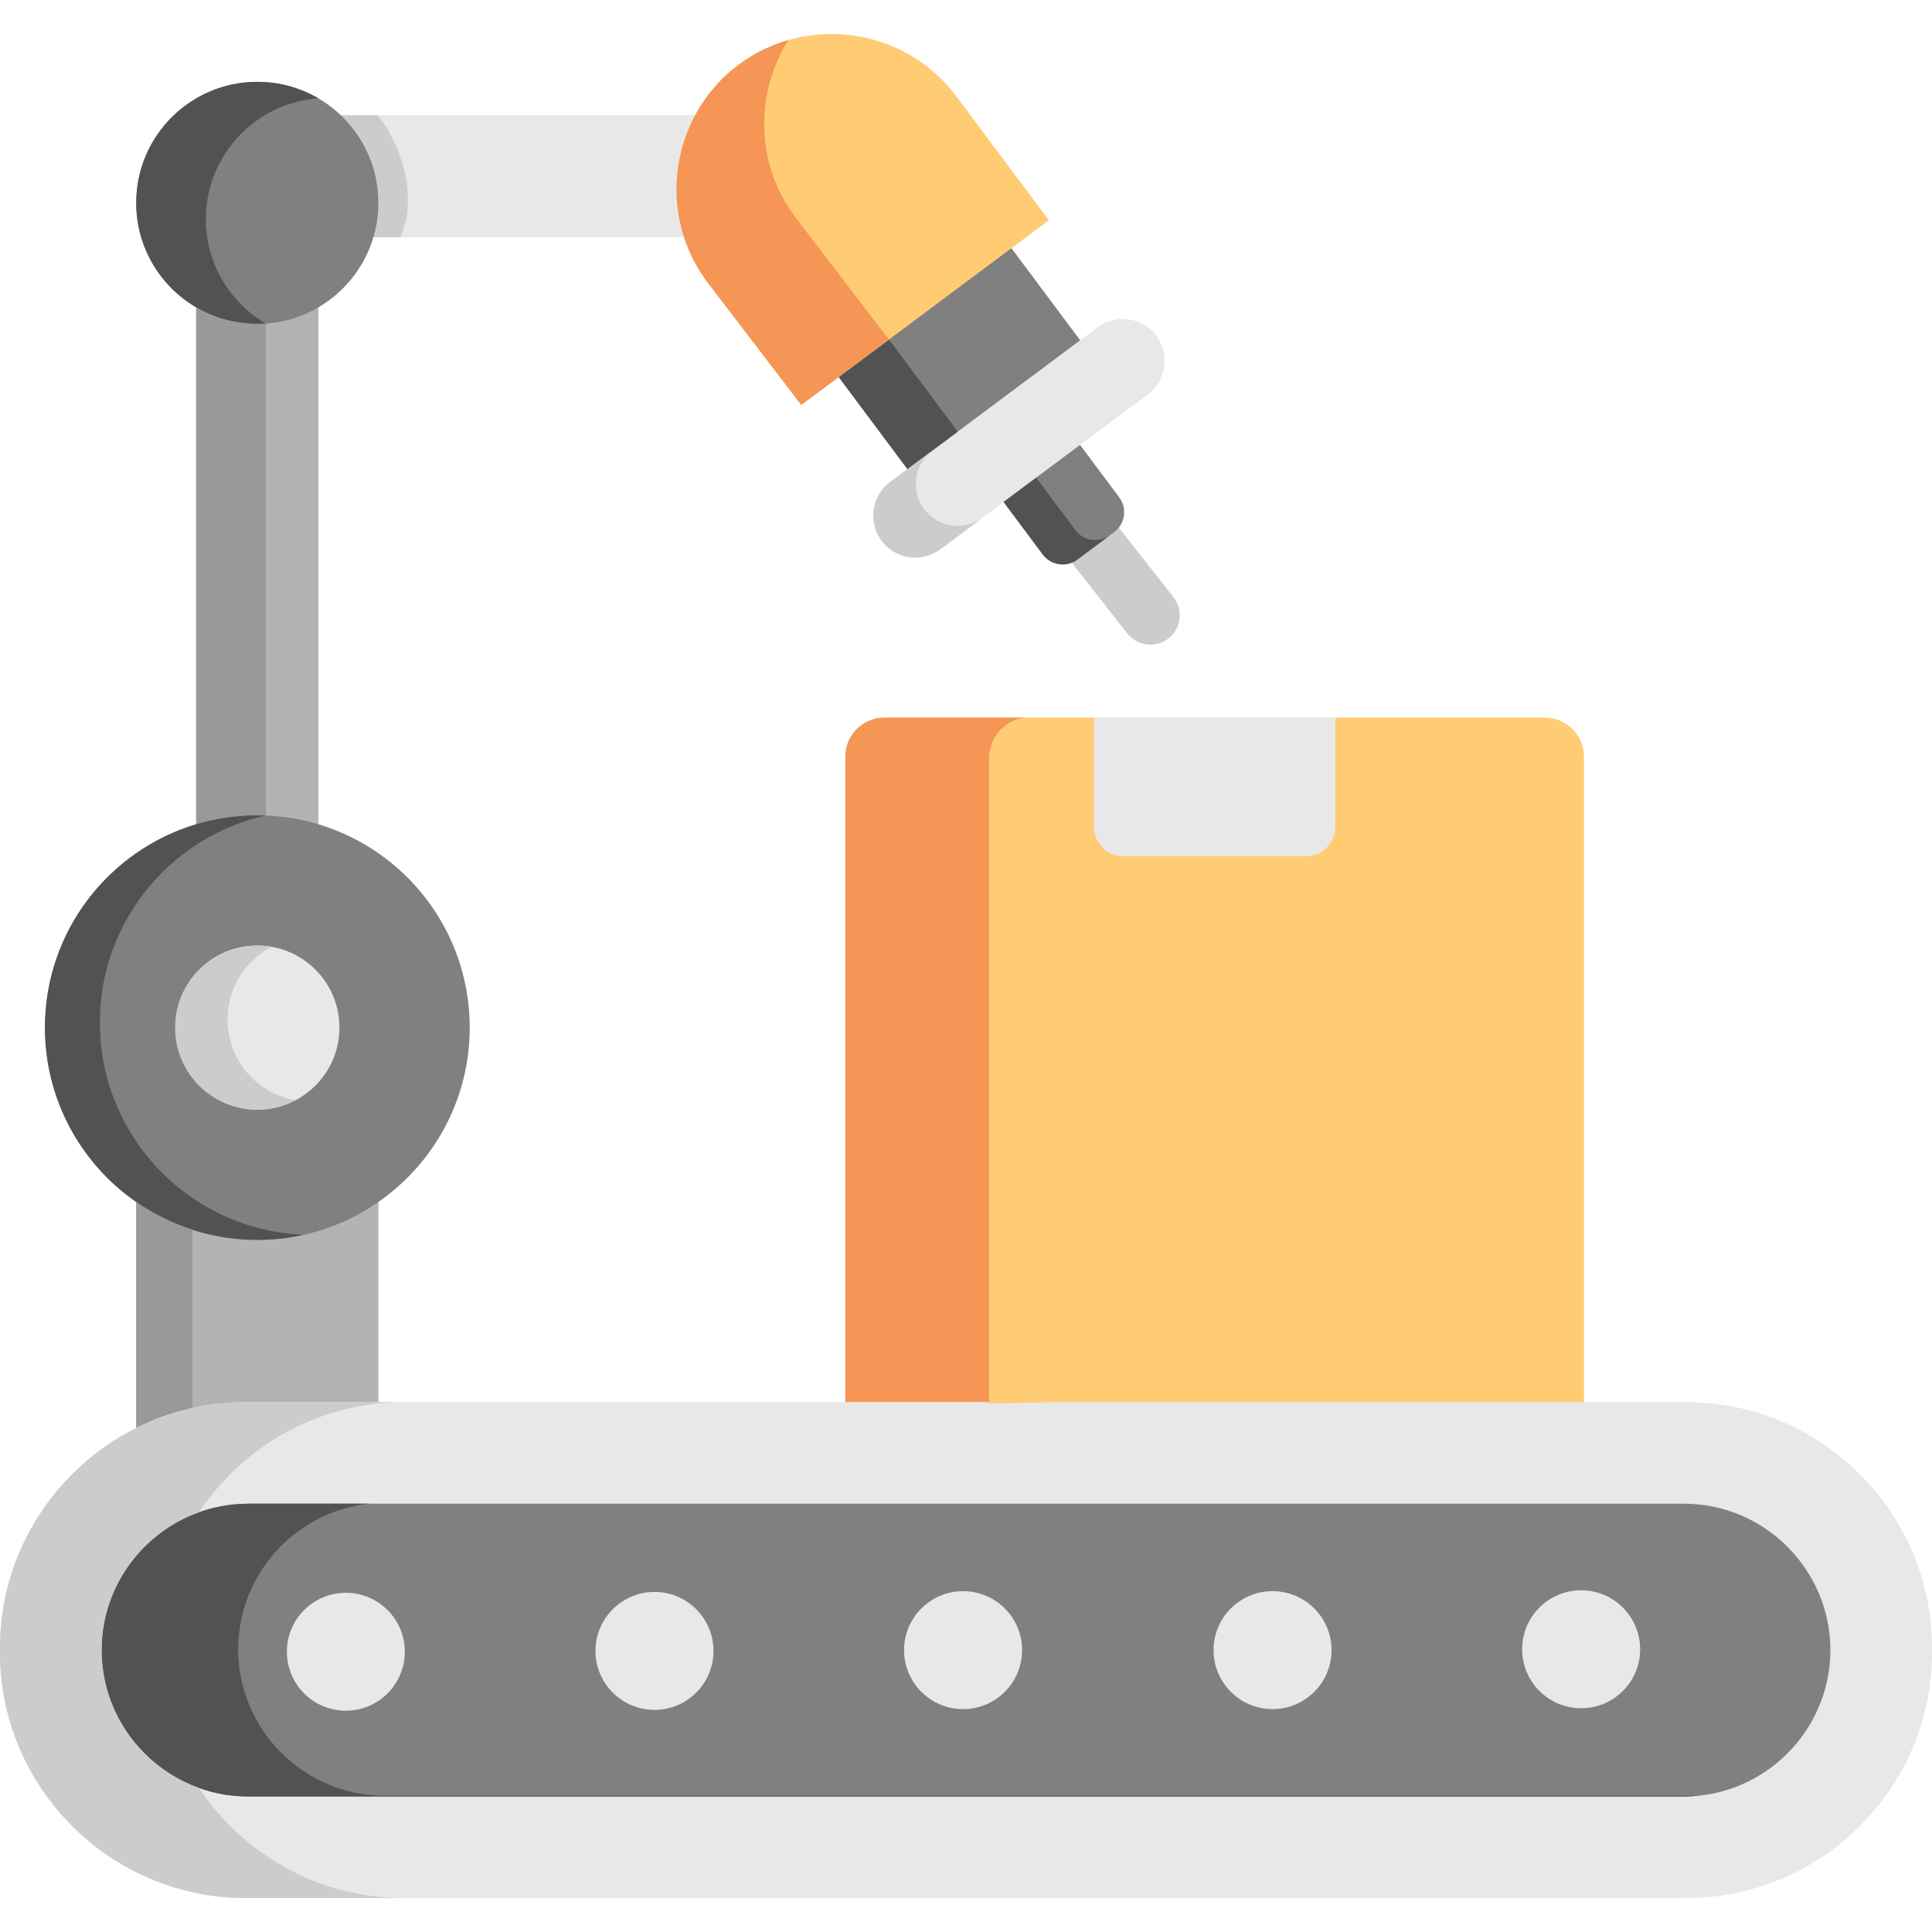 <svg height="512pt" viewBox="0 -9 512 512" width="512pt" xmlns="http://www.w3.org/2000/svg"><path d="m304.867 161.844c-2.309 0-4.598-1.023-6.133-2.98l-14.457-18.418c-2.656-3.383-2.059-8.273 1.324-10.922 3.383-2.648 8.277-2.062 10.93 1.32l14.457 18.418c2.656 3.383 2.066 8.273-1.32 10.922-1.426 1.117-3.117 1.66-4.801 1.66zm0 0" fill="#ccc"/><g fill-rule="evenodd"><path d="m224.02 191.488v171.09l97.375 26.914 98.367-26.914v-171.09c0-5.664-4.645-10.305-10.309-10.305-71.5 0-103.625 0-175.125 0-5.668 0-10.309 4.641-10.309 10.305zm0 0" fill="#ffcc73"/><path d="m289.879 181.184v28.871c0 4.32 3.562 7.879 7.887 7.879h48.223c4.352 0 7.883-3.559 7.883-7.879v-28.871zm0 0" fill="#e8e8e8"/><path d="m224.02 191.488v171.09h38.086v-170.711c0-5.664 4.645-10.684 10.309-10.684h-38.086c-5.668 0-10.309 4.641-10.309 10.305zm0 0" fill="#f59556"/><path d="m98.953 53.879 33.586.027 48.75-.027c15.914-8.086 21.438-22.945 2.949-32.371h-93.961l-5.898 19.41zm0 0" fill="#e8e8e8"/><path d="m98.953 53.879h7.184c.234-.645.469-1.285.645-1.93.875-2.887 1.316-3.441 1.316-9.105 0-5.691-3.07-15.676-8.121-21.336h-9.695l-5.902 19.41zm0 0" fill="#ccc"/><path d="m36.102 299.234v80.48c5.199-2.598 10.805-4.527 16.676-5.664 3.973-.758 8.09-1.168 12.266-1.168h35.227v-73.648c-9.082 6.332-20.152 10.039-32.07 10.039-11.945 0-22.984-3.707-32.098-10.039zm0 0" fill="#b3b3b3"/><path d="m51.988 72.441v137l16.211 10.305 16.18-10.305v-137l-16.18-8.902zm0 0" fill="#b3b3b3"/><path d="m268.031 56.77-29.379 8.434-16.387 25.719 18.223 24.402 27.777-9.281 17.992-24.871zm0 0" fill="#808080"/><path d="m265.961 124.023 10.395 13.926c2.164 2.891 6.281 3.477 9.172 1.344l9.754-7.301c2.895-2.156 3.504-6.273 1.344-9.164l-10.398-13.926-17.23 1.434zm0 0" fill="#808080"/><path d="m286.258 81.172-45.77 34.152-4.609 3.445c-4.906 3.648-5.902 10.656-2.25 15.531 3.648 4.906 10.66 5.926 15.566 2.277l16.766-12.555 20.27-15.121 17.961-13.367c4.879-3.68 5.902-10.656 2.25-15.559-3.652-4.906-10.66-5.898-15.57-2.25zm0 0" fill="#e8e8e8"/><path d="m36.102 44.77c0 11.793 6.395 22.129 15.887 27.672 4.762 2.805 10.281 4.379 16.211 4.379 5.898 0 11.422-1.574 16.18-4.379 6.953-4.055 12.238-10.684 14.574-18.562.852-2.891 1.316-5.957 1.316-9.109 0-9.168-3.828-17.426-9.988-23.266-5.754-5.461-13.523-8.816-22.082-8.816-17.727 0-32.098 14.363-32.098 32.082zm0 0" fill="#808080"/><path d="m11.914 263.328c0 19.121 9.555 36.051 24.188 46.211 9.113 6.332 20.152 10.043 32.098 10.043 11.918 0 22.988-3.711 32.07-10.043 14.633-10.16 24.211-27.09 24.211-46.211 0-25.457-16.91-46.941-40.102-53.887-5.141-1.547-10.57-2.367-16.18-2.367-5.637 0-11.07.82-16.211 2.367-23.188 6.949-40.074 28.43-40.074 53.887zm0 0" fill="#808080"/><path d="m46.441 263.328c0 11.996 9.723 21.746 21.758 21.746 12.004 0 21.758-9.75 21.758-21.746 0-12.027-9.754-21.746-21.758-21.746-12.035 0-21.758 9.719-21.758 21.746zm0 0" fill="#e8e8e8"/><path d="m222.266 90.922 18.223 24.402 13.32-9.922-18.223-24.434zm0 0" fill="#525252"/><path d="m184.238 21.504c-5.316 9.867-6.453 21.633-2.949 32.375 1.344 4.172 3.387 8.172 6.133 11.852l24.914 32.578 9.93-7.387 45.766-34.152 9.934-7.418-24.566-32.867c-13.551-18.129-39.484-21.895-57.625-8.348-4.934 3.676-8.789 8.258-11.535 13.367zm0 0" fill="#ffcc73"/><path d="m233.629 134.301c3.648 4.906 10.66 5.926 15.566 2.277l11.215-8.379c-4.906 3.621-11.859 2.598-15.512-2.305-2.625-3.473-2.859-8.059-.992-11.707.762-1.457 1.84-2.801 3.242-3.824l-6.66 4.961-4.609 3.445c-4.906 3.652-5.902 10.656-2.25 15.531zm0 0" fill="#ccc"/><path d="m265.961 124.023 10.395 13.926c2.164 2.891 6.281 3.477 9.172 1.344l4.879-3.648 3.738-2.805c-2.891 2.133-7.012 1.547-9.145-1.34l-10.398-13.898zm0 0" fill="#525252"/><path d="m68.199 12.688c-17.73 0-32.102 14.363-32.102 32.082 0 11.793 6.398 22.129 15.891 27.672 4.762 2.805 10.281 4.379 16.211 4.379.758 0 1.516-.027 2.246-.059-3.883-2.305-7.27-5.367-9.871-9.02-3.797-5.254-6.016-11.703-6.016-18.684 0-16.957 13.172-30.824 29.82-31.992-4.762-2.773-10.281-4.379-16.18-4.379zm0 0" fill="#525252"/><path d="m51.988 72.441v137c5.141-1.547 10.574-2.367 16.211-2.367.758 0 1.488 0 2.246.031v-130.34c-.73.027-1.488.059-2.246.059-5.93 0-11.449-1.578-16.211-4.383zm0 0" fill="#999"/><path d="m11.914 263.328c0 19.121 9.555 36.051 24.188 46.211 9.113 6.332 20.152 10.043 32.098 10.043 4.207 0 8.324-.469 12.27-1.344-11.043-.438-21.293-4.086-29.82-10.016-1.52-1.051-3.012-2.188-4.41-3.383-12.094-10.336-19.773-25.691-19.773-42.828 0-21.57 12.148-40.312 29.996-49.742 3.184-1.691 6.57-3.094 10.074-4.145 1.285-.379 2.602-.73 3.914-1.02-.762-.031-1.488-.031-2.25-.031-5.637 0-11.066.82-16.211 2.367-23.188 6.949-40.074 28.43-40.074 53.887zm0 0" fill="#525252"/><path d="m36.102 309.539v70.176c4.672-2.336 9.637-4.117 14.867-5.285v-57.535c-5.348-1.723-10.34-4.234-14.867-7.355zm0 0" fill="#999"/><path d="m68.199 241.582c-12.035 0-21.758 9.719-21.758 21.746 0 11.996 9.723 21.746 21.758 21.746 3.621 0 7.066-.902 10.074-2.48-10.223-1.781-17.961-10.711-17.961-21.426 0-8.379 4.703-15.648 11.652-19.266-1.227-.234-2.484-.32-3.766-.32zm0 0" fill="#ccc"/><path d="m52.777 363.746c-29.969 5.781-52.777 32.285-52.777 63.871v1.371c0 35.762 29.266 65.012 65.043 65.012h381.883c35.809 0 65.074-29.25 65.074-65.008v-1.375c0-35.758-29.266-65.035-65.074-65.035h-166.277c-7.094.086-13.316.23-18.543.379v-.379h-197.062c-4.176-.004-8.293.406-12.266 1.164zm0 0" fill="#e8e8e8"/><path d="m26.93 428.289c0 21.34 17.465 38.797 38.816 38.797h380.508c21.352 0 38.816-17.457 38.816-38.797 0-21.34-17.465-38.797-38.816-38.797h-380.508c-1.312 0-2.602.09-3.855.203-19.57 1.957-34.961 18.57-34.961 38.594zm0 0" fill="#808080"/><path d="m157.805 428.523c0 8.609 7.012 15.617 15.629 15.617 8.645 0 15.652-7.008 15.652-15.617 0-8.641-7.008-15.648-15.652-15.648-8.617 0-15.629 7.008-15.629 15.648zm0 0" fill="#e8e8e8"/><path d="m239.586 428.289c0 8.641 7.012 15.645 15.652 15.645 8.617 0 15.629-7.004 15.629-15.645 0-8.613-7.012-15.617-15.629-15.617-8.641 0-15.652 7.004-15.652 15.617zm0 0" fill="#e8e8e8"/><path d="m337.223 412.672c-8.613 0-15.625 7.004-15.625 15.617 0 8.641 7.012 15.645 15.625 15.645 8.648 0 15.656-7.004 15.656-15.645 0-8.613-7.008-15.617-15.656-15.617zm0 0" fill="#e8e8e8"/><path d="m419.031 412.438c-8.645 0-15.652 7.008-15.652 15.648 0 8.609 7.012 15.617 15.652 15.617 8.617 0 15.625-7.008 15.625-15.617 0-8.641-7.008-15.648-15.625-15.648zm0 0" fill="#e8e8e8"/><path d="m61.891 389.699c-19.566 1.953-34.961 18.562-34.961 38.59 0 21.34 17.465 38.797 38.816 38.797h380.508c1.375 0 2.746-.09 4.09-.207h-348.441c-21.32 0-38.785-17.453-38.785-38.797 0-11.852 5.375-22.504 13.812-29.625 5.785-4.875 13-8.117 20.883-8.965h-32.066c-1.312 0-2.602.09-3.855.207zm0 0" fill="#525252"/><path d="m52.777 363.746c-29.969 5.781-52.777 32.285-52.777 63.871v1.371c0 35.762 29.266 65.012 65.043 65.012h41.914c-22.551 0-42.523-11.617-54.211-29.164-15.012-5.371-25.816-19.762-25.816-36.547 0-16.785 10.809-31.176 25.816-36.547 1.609-2.395 3.359-4.699 5.258-6.859 9.379-10.715 22.199-18.332 36.688-21.137 3.973-.758 8.09-1.168 12.266-1.168h-41.914c-4.176 0-8.293.41-12.266 1.168zm0 0" fill="#ccc"/><path d="m184.238 21.504c-5.316 9.867-6.453 21.633-2.949 32.375 1.344 4.172 3.387 8.172 6.133 11.852l24.914 32.578 9.93-7.387 13.32-9.953-3.828-4.965-21.117-27.613c-2.746-3.68-4.789-7.676-6.133-11.852-3.477-10.742-2.367-22.508 2.949-32.375.469-.875.992-1.723 1.52-2.566-4.645 1.344-9.113 3.5-13.199 6.539-4.938 3.676-8.793 8.258-11.539 13.367zm0 0" fill="#f59556"/><path d="m76.027 428.727c0 8.641 6.98 15.617 15.625 15.617 8.645 0 15.625-6.977 15.625-15.617 0-8.641-6.977-15.617-15.625-15.617-8.645 0-15.625 6.977-15.625 15.617zm0 0" fill="#e8e8e8"/></g></svg>